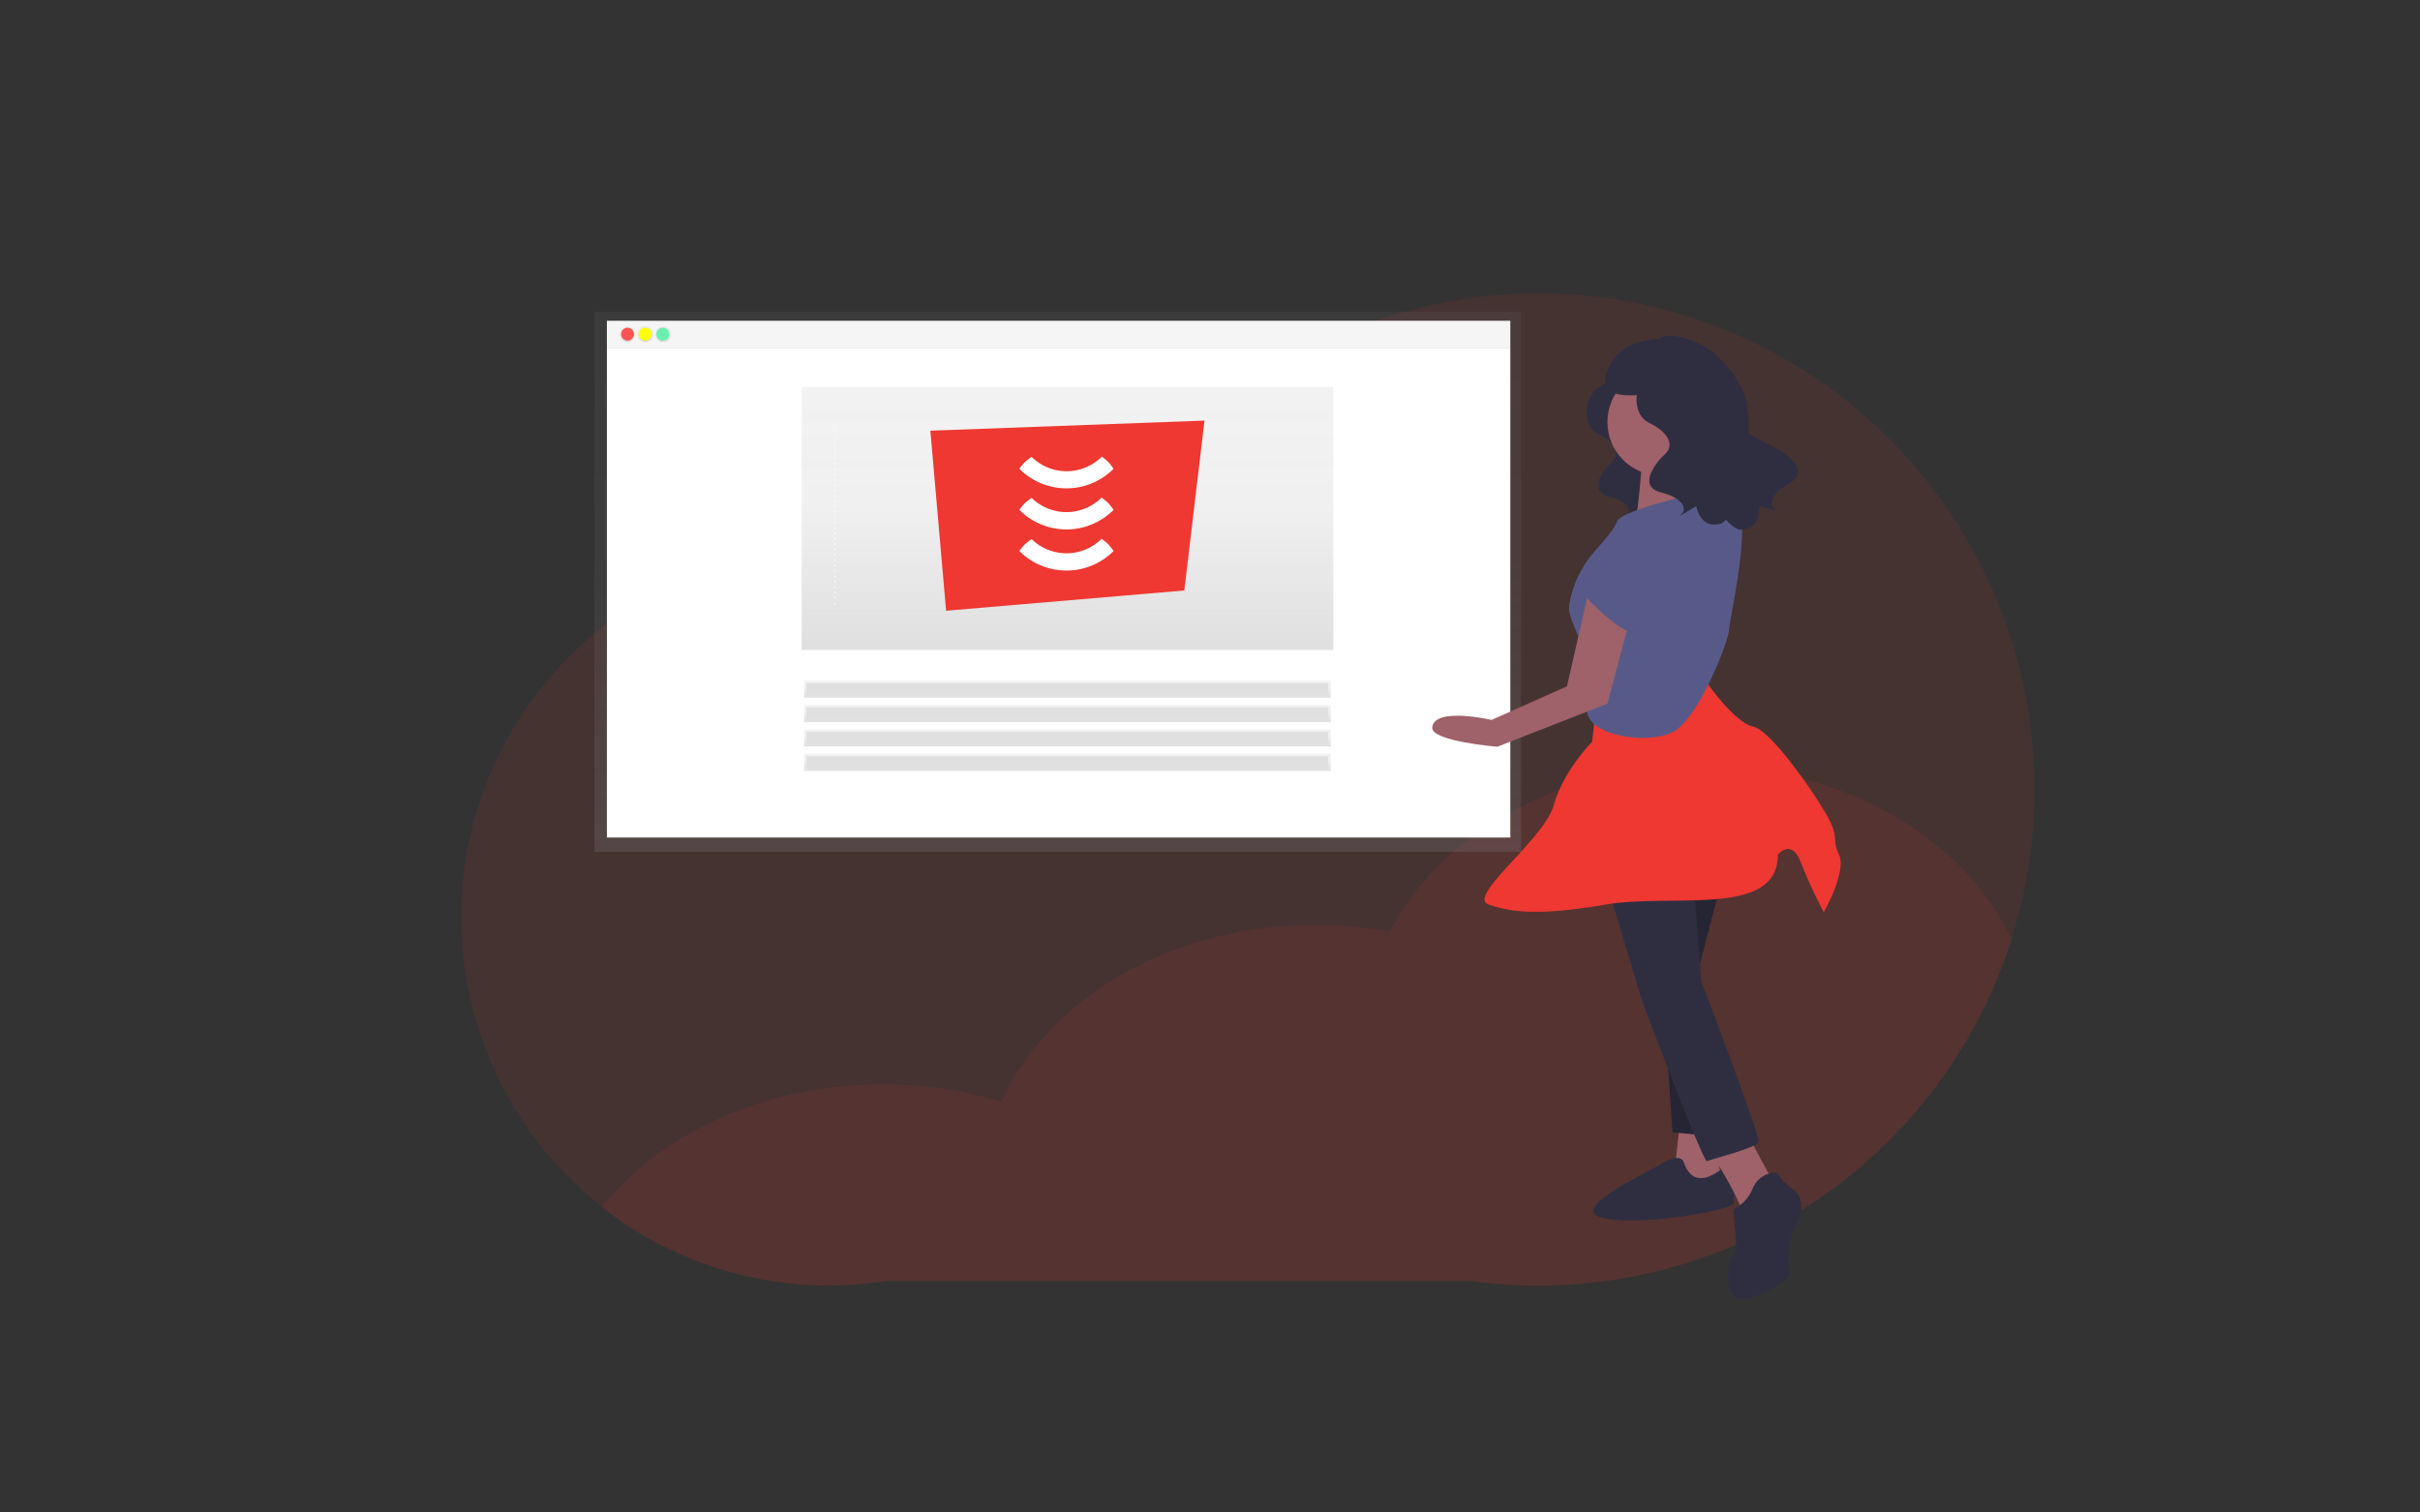 <svg id="Ebene_1" data-name="Ebene 1" xmlns="http://www.w3.org/2000/svg" xmlns:xlink="http://www.w3.org/1999/xlink" viewBox="0 0 400 250"><rect x="0" y="0" width="400" height="250" fill="#333333" stroke="none"/><defs><style>.cls-1,.cls-5{fill:#fff;}.cls-1,.cls-24{fill-rule:evenodd;}.cls-2,.cls-22,.cls-24{fill:#ee3831;}.cls-2{opacity:0.1;}.cls-2,.cls-21{isolation:isolate;}.cls-3{fill:url(#Unbenannter_Verlauf_14);}.cls-4{fill:#f5f5f5;}.cls-6{fill:url(#Unbenannter_Verlauf_14-2);}.cls-7{fill:url(#Unbenannter_Verlauf_14-3);}.cls-8{fill:url(#Unbenannter_Verlauf_14-4);}.cls-9{fill:#ff5252;}.cls-10{fill:#ff0;}.cls-11{fill:#69f0ae;}.cls-12{fill:url(#Unbenannter_Verlauf_14-5);}.cls-13{fill:none;stroke:#fff;stroke-linecap:round;stroke-linejoin:round;stroke-width:0.22px;stroke-dasharray:0 0.89;}.cls-14{fill:url(#Unbenannter_Verlauf_14-6);}.cls-15{fill:url(#Unbenannter_Verlauf_14-7);}.cls-16{fill:url(#Unbenannter_Verlauf_14-8);}.cls-17{fill:url(#Unbenannter_Verlauf_14-9);}.cls-18{fill:#e0e0e0;}.cls-19{fill:#2f2e41;}.cls-20{fill:#9f616a;}.cls-21{opacity:0.2;}.cls-23{fill:#575a88;}.cls-25{mask:url(#mask);}</style><linearGradient id="Unbenannter_Verlauf_14" x1="174.83" y1="111.21" x2="174.83" y2="200.45" gradientTransform="matrix(1, 0, 0, -1, 0, 252)" gradientUnits="userSpaceOnUse"><stop offset="0" stop-color="gray" stop-opacity="0.25"/><stop offset="0.54" stop-color="gray" stop-opacity="0.12"/><stop offset="1" stop-color="gray" stop-opacity="0.1"/></linearGradient><linearGradient id="Unbenannter_Verlauf_14-2" x1="103.72" y1="195.47" x2="103.72" y2="198.07" xlink:href="#Unbenannter_Verlauf_14"/><linearGradient id="Unbenannter_Verlauf_14-3" x1="106.67" y1="195.47" x2="106.67" y2="198.07" xlink:href="#Unbenannter_Verlauf_14"/><linearGradient id="Unbenannter_Verlauf_14-4" x1="109.62" y1="195.47" x2="109.62" y2="198.07" xlink:href="#Unbenannter_Verlauf_14"/><linearGradient id="Unbenannter_Verlauf_14-5" x1="176.44" y1="144.57" x2="176.44" y2="188.05" xlink:href="#Unbenannter_Verlauf_14"/><linearGradient id="Unbenannter_Verlauf_14-6" x1="176.44" y1="136.68" x2="176.44" y2="139.51" xlink:href="#Unbenannter_Verlauf_14"/><linearGradient id="Unbenannter_Verlauf_14-7" x1="176.44" y1="132.65" x2="176.44" y2="135.47" xlink:href="#Unbenannter_Verlauf_14"/><linearGradient id="Unbenannter_Verlauf_14-8" x1="176.44" y1="128.62" x2="176.44" y2="131.44" xlink:href="#Unbenannter_Verlauf_14"/><linearGradient id="Unbenannter_Verlauf_14-9" x1="176.44" y1="124.59" x2="176.44" y2="127.41" xlink:href="#Unbenannter_Verlauf_14"/><mask id="mask" x="153.78" y="69.52" width="45.31" height="31.44" maskUnits="userSpaceOnUse"><g id="mask-2"><polygon id="path-1" class="cls-1" points="153.78 71.19 199.09 69.52 195.75 97.6 156.38 100.95 153.78 71.19"/></g></mask></defs><path class="cls-2" d="M136.89,90.77a60.64,60.64,0,0,1,39.38,14.46,82,82,0,1,1,78,107.27,83.06,83.06,0,0,1-11.25-.77H146.58a60.87,60.87,0,1,1-9.69-121Z"/><path class="cls-2" d="M145.86,179.24a67.27,67.27,0,0,1,19.63,2.89c7.69-17,28-29.24,51.94-29.24A68.81,68.81,0,0,1,229.74,154c8.26-16.12,28-27.46,51.07-27.46,23.66,0,43.85,11.94,51.7,28.73a82,82,0,0,1-78.2,57.23,83.06,83.06,0,0,1-11.25-.77H146.58a61,61,0,0,1-47.16-12.14C109.24,187.35,126.37,179.24,145.86,179.24Z"/><rect class="cls-3" x="98.25" y="51.55" width="153.16" height="89.25"/><rect class="cls-4" x="100.31" y="53.02" width="149.33" height="4.57"/><rect class="cls-5" x="100.31" y="57.59" width="149.33" height="80.85"/><circle class="cls-6" cx="103.72" cy="55.23" r="1.3"/><circle class="cls-7" cx="106.67" cy="55.23" r="1.3"/><circle class="cls-8" cx="109.62" cy="55.23" r="1.3"/><circle class="cls-9" cx="103.72" cy="55.23" r="1.06"/><circle class="cls-10" cx="106.64" cy="55.23" r="1.06"/><circle class="cls-11" cx="109.56" cy="55.23" r="1.06"/><rect class="cls-12" x="132.51" y="63.95" width="87.87" height="43.48"/><line class="cls-13" x1="138" y1="70.36" x2="138" y2="100.11"/><rect class="cls-14" x="132.91" y="112.49" width="87.06" height="2.82"/><rect class="cls-15" x="132.91" y="116.53" width="87.06" height="2.82"/><rect class="cls-16" x="132.91" y="120.56" width="87.06" height="2.82"/><rect class="cls-17" x="132.91" y="124.59" width="87.06" height="2.82"/><rect class="cls-18" x="133.31" y="112.9" width="86.25" height="2.02"/><rect class="cls-18" x="133.31" y="116.93" width="86.25" height="2.02"/><rect class="cls-18" x="133.31" y="120.96" width="86.25" height="2.02"/><rect class="cls-18" x="133.31" y="124.99" width="86.25" height="2.02"/><path class="cls-19" d="M266.4,61.16s.44,1.46-2,2.77-3.22,6.28-.29,7.74,3.79,3.36,2.33,4.67-4.09,4.82-.58,5.7,3.94,2.63,2.92,3.36,2.33-1.32,2.33-1.32.59,3.51,3.66,2.63,11.68-17.52,7.3-19.86S266.4,61.16,266.4,61.16Z"/><polygon class="cls-20" points="277.72 184.96 276.77 193.82 280.88 196.35 284.68 195.72 282.78 184.96 277.72 184.96"/><circle class="cls-20" cx="274.55" cy="69.76" r="8.86"/><path class="cls-20" d="M271.55,74s-.8,13.45-1.74,13.45,11.07-.64,11.07-.64-5.06-8.86-2.53-11.71S271.55,74,271.55,74Z"/><polygon class="cls-19" points="284.68 145.09 280.57 160.91 283.73 187.81 276.45 187.18 273.6 145.09 284.68 145.09"/><polygon class="cls-21" points="284.68 145.09 280.57 160.91 283.73 187.81 276.45 187.18 273.6 145.09 284.68 145.09"/><path class="cls-19" d="M278.35,192.24s-.32-1.9-3.48,0-16.46,7.91-9.5,9.18,21.21-1.58,21.21-2.53.32-7-.95-6.33S280.25,197.3,278.35,192.24Z"/><path class="cls-20" d="M282.46,190s5.07,7.91,5.38,10.12,5.07-5.06,5.07-5.06l-4.43-8.23Z"/><path class="cls-19" d="M265.69,146.35l5.7,19s10.12,26.9,10.76,26.58,8.23-2.21,8.54-3.16-9.49-26.58-9.49-26.58l-1.27-16.46Z"/><path class="cls-19" d="M293.86,193.82a4.17,4.17,0,0,0-4.12,2.54,6.46,6.46,0,0,1-3.16,3.48c-.32.31.95,7,0,7.59s-1.9,7.28,1.26,7.28,8.23-3.48,7.92-4.11a14.1,14.1,0,0,1,.63-7c.95-1.89,2.53-5.06,0-7S293.86,193.82,293.86,193.82Z"/><path class="cls-22" d="M263.79,116.92l-.63,5.7s-4.75,4.74-6.33,10.44-14.56,15.19-10.76,16.46,8.23,1.89,19.3,0,28.49,2.21,28.49-8.23c0,0,2.21-2.85,3.8,1.26a82.72,82.72,0,0,0,3.79,8.23s3.8-6.64,2.53-9.49,0-2.53-1.58-5.7-9.49-14.87-12.66-15.51-9.17-8.86-8.86-9.81S263.79,116.92,263.79,116.92Z"/><path class="cls-23" d="M280.88,81.47s-13,2.85-13.61,4.75c-.35,1.07-2,3-3.39,4.56a17.7,17.7,0,0,0-4.47,9.06c-.33,2,1.06,3.83,1.69,6.16,1.9,7,3.32,5.22,1.43,10.29s9.49,7,13.92,4.74,9.34-15.35,9.34-16.93,4.27-19.46.79-20.73S280.88,81.47,280.88,81.47Z"/><path class="cls-20" d="M262.84,96.66,259,113.44,246.54,119s-9.49-2.22-9.81,1.26c-.2,2.27,10.76,3.17,10.76,3.17l18.2-7.12,4.12-15.51Z"/><path class="cls-23" d="M267.27,90.33s-7.91,4.75-6,7.28,6.65,6.65,7.91,6.65,2.22-7.6,2.22-9.81S267.27,90.33,267.27,90.33Z"/><path class="cls-19" d="M275.19,58.26s.49,1.61-2.27,3.07-3.55,7-.32,8.57,4.21,3.72,2.59,5.18-4.53,5.34-.65,6.31,4.37,2.91,3.24,3.72,2.59-1.45,2.59-1.45.64,3.88,4,2.91,6.79-18.62,3-23.16C283.89,59.18,275.19,58.26,275.19,58.26Z"/><path class="cls-19" d="M274.16,56.59c0-2.37,7.09-.67,10.13,2.64,2.1,2.29,5.3,5.74,2.62,8.17S291.5,73,293.46,74s5.8,3.92,2.32,5.91-3.42,4-2.11,4.45-2.89-.7-2.89-.7.43,3.91-3.11,3.89S274,68.09,276.42,62.7C278.68,57.68,274.16,56.59,274.16,56.59Z"/><path class="cls-19" d="M275.69,56.07c-9.48-.57-10.43,6.57-10.43,6.57.06,4.13,6.62,2.12,8.45,2.73,2.19-1.58,6.43-4.57,9.46-6.71A14.36,14.36,0,0,0,275.69,56.07Z"/><g id="Bildmarke"><g id="Stage"><polygon id="path-1-2" data-name="path-1" class="cls-24" points="153.78 71.19 199.09 69.52 195.75 97.6 156.38 100.95 153.78 71.19"/></g><g class="cls-25"><g id="Identifikator"><g id="Combined-Shape"><path class="cls-5" d="M182.09,89.06a12.25,12.25,0,0,1,1.1.9h0l0,0a12.21,12.21,0,0,1,.79,1h0l.08.12a11,11,0,0,1-15.57,0,10.71,10.71,0,0,1,.9-1.1h0l0,0a10.7,10.7,0,0,1,1-.79h0l.12-.09a8.23,8.23,0,0,0,11.53,0h0Zm0-6.8a12.25,12.25,0,0,1,1.1.9h0l0,0c.2.21.46.53.79,1h0l.08.12a11,11,0,0,1-15.57,0,10,10,0,0,1,.9-1.11h0l0,0a10.7,10.7,0,0,1,1-.79h0l.12-.09a8.23,8.23,0,0,0,11.53,0h0Zm0-6.8a10.52,10.52,0,0,1,1.1.91h0l0,0c.2.21.46.53.79,1h0l.08.12a11,11,0,0,1-15.57,0,9.7,9.7,0,0,1,.9-1.1h0l0,0c.21-.2.53-.46,1-.79h0l.12-.09a8.23,8.23,0,0,0,11.53.05h0Z"/></g></g></g></g></svg>